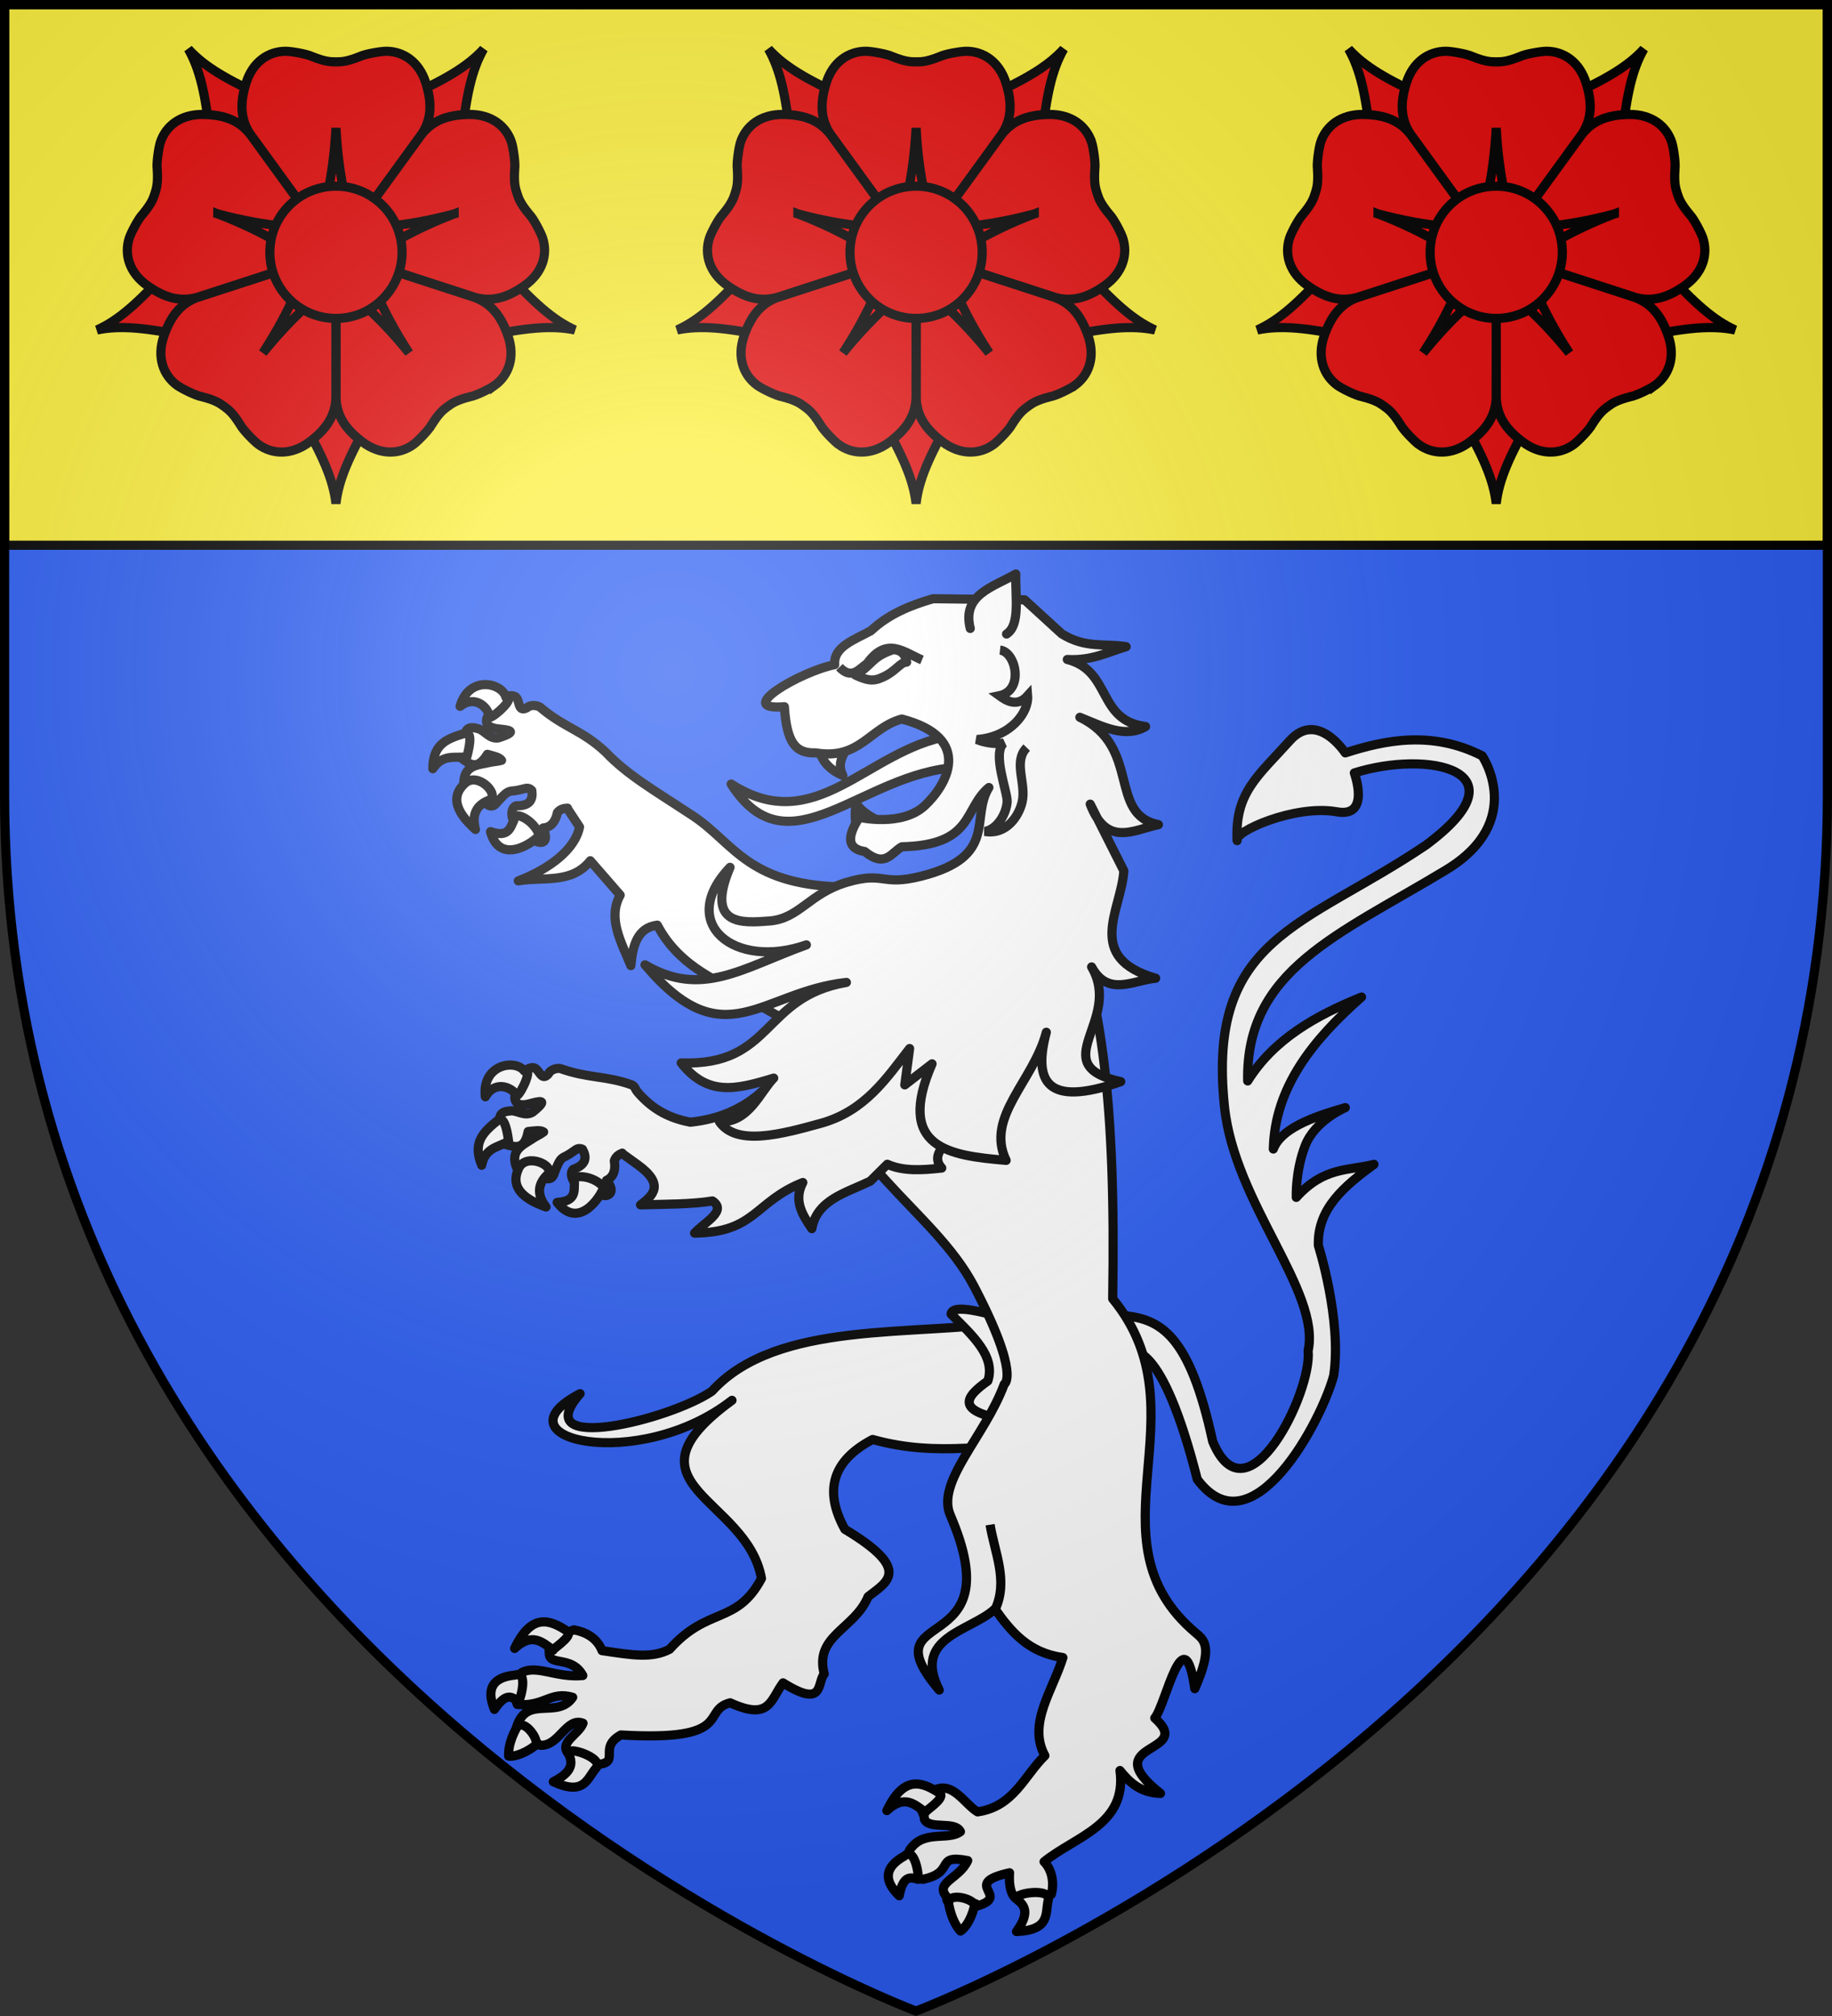 <svg xmlns="http://www.w3.org/2000/svg" xmlns:xlink="http://www.w3.org/1999/xlink" xml:space="preserve" width="600" height="660" viewBox="-300 -300 600 660"><rect x="-300" y="-300" width="600" height="660" fill="#333333" stroke="none"/><defs><radialGradient id="e" cx="-80" cy="-80" r="405" gradientUnits="userSpaceOnUse"><stop offset="0" style="stop-color:#fff;stop-opacity:.31"/><stop offset=".19" style="stop-color:#fff;stop-opacity:.25"/><stop offset=".6" style="stop-color:#6b6b6b;stop-opacity:.125"/><stop offset="1" style="stop-color:#000;stop-opacity:.125"/></radialGradient><path id="a" d="M-298.5-298.5h597V-40C298.5 246.2 0 358.39 0 358.39S-298.5 246.2-298.5-40z"/></defs><use xlink:href="#a" fill="#e20909" style="fill:#2b5df2"/><g style="stroke-width:2.575;stroke-dasharray:none"><path d="M163.69 211.1c-27.19 4.25-65.936-.62-84.249 19.55-11.863 8.11-52.202 17.96-37.059.69-24.705 12.82 16.436 22.36 42.703 1.87-32.641 23.79 4.17 27.12 8.292 50.06-6.993 13.1-15.056 7.79-25.829 19.9-4.959 2.58-10.385 1.67-18.992.38-1.423-3.58-4.561-5.21-7.912-5.85-3.452 1.15-7.434 3.66-6.931 6.51-.09 3.89 6.275.55 9.435 6.34-7.609.68-12.917-3.09-17.164-.83-3.466 2.54-1.828 7.44-1.248 8.95 7.56.69 9.381-3.86 15.574-2-4.36 6.35-13.052-.9-15.841 8.54.819 3.09 3.876 3.03 6.756 4.94 5.279.28 7.289-8.02 11.985-6.2-1.186 3.27-7.384 5.57-3.682 9 1.26 1.6 4.669 1.92 8.095 2.57 6.088-.73-.221-4.67 6.223-8.27 32.191 1.88 22.343-6.91 30.736-9.04 11.167 5.1 11.257-.73 14.855-5.6 11.793 7.39 9.473-.15 11.583-2.51-2.85-10.79 8.54-12.54 12.33-21.72 5.14-4.08 12.67-7.42-6.54-18.93-5.97-10.83-3.53-19.3 7.81-25.24 18.79 5.23 33.72.9 50.57 1.35zM16.848 40.329c-.738.923-2.167 3.738 2.66 4.22 2.526.253 5.977.571-.07 2.5-2.437.428-3.771-1.895-5.468-2.5-1.309-.379-3.113-.899-3.813.938-.267 3.307-.662 5.648-1.125 7.25 2.397 1.796 4.482 3.501 7.281-1.063 1.576.445 3.417.781 4 1.688-1.144.336-2.342.352-3.218.562-3.293.791-7.56.64-7.406 6.219 6.202-1.629 7.368 2.648 5.874 4.938 1.27 1.513 2.472 1.497 3.594-.03 2.738-3.056 3.067-2.971 4.656-3.125 1.127-.11 2.187-.441 3.032-.625.883-.253 1.515.03 1.968.531.355 2.575-.511 4.387-4.437 4.312-1.075.396-1.531 2.024-.875 3.907 5.195 1.184 5.264 2.932 5.75 5.468.609.956 5.07 2.404 2.75-3.156 2.496-.144 3.604-2.274 4-4.312.772-.988 1.777-1.206 2.844-1.25l-.06.06 3.438 5.219C41.072 78.249 33.945 83.822 25 87.237c6.957-1.2 14.981.966 20.25-5.656l8.406 9.656c-3.596 6.474.271 13.153 3 19.813.521-5.71 1.833-10.65 7.438-11.375 6.599 12.615 19.044 16.155 23.656 19.715l22.78 12.85 7.88-43.253c-28.797 0-32.513-12.249-44.316-20.031-11.333-7.473-18.389-11.455-24.6-17.969-6.655-6.199-11.466-6.693-18.369-12.562-.397-.338-2.509-.951-3.654.154-2.946 1.539-1.733-2.63-3.571-3.241-2.87-.955-5.295 2.794-7.052 4.991M195.96 219.43c1.7-.28 9.83-3.62 19.93 35.98 15.46 20.81 35.09-16.78 38.36-29.21 2.31-15.66-4.32-36.49-4.32-36.49-.35-10.39 7.35-16.74 15.63-22.81-7.16 1.83-14.02.61-21.84 9.28 0 0-.3-7.27 2.48-14.48 2.77-7.2 11.3-10.74 11.3-10.74-9.75 2.77-18.12 6.06-20.23 11.63.4-17.33 11.07-30.62 24.8-42.71-12.91 5.24-24.68 11.83-32.01 23.58-.63-31.22 25.54-41.02 55.75-59.285 22.67-13.708 10.17-32.081 10.17-32.081-14-7.117-27.22-4.456-38.48-.821 0 0-7.85-12.041-15.58-3.454-8.95 9.96-15.5 14.632-14.83 28.111-1.2-2.433 16.21-10.235 28.06-8.1 9.54 1.718 4.89-10.925 4.89-10.925 20.61-6.492 48.7-.883 20.13 20.282-34.31 23.143-61.66 25.693-56.63 73.543 2.85 27.18 27.1 51.84 23.51 68.57 1.18 11.48-17.11 48.93-26.83 25.46-6.54-30.22-14.71-34.33-25.08-35.39z" style="fill:#fff;fill-rule:evenodd;stroke:#000;stroke-width:2.575;stroke-linecap:round;stroke-linejoin:round;stroke-miterlimit:4;stroke-dasharray:none;stroke-opacity:1" transform="matrix(1.165 0 0 1.165 -159.39 -113.25)"/><path d="M146.67 208.97c5.99 5.98 12.61 11.9 10.34 18.79-6.27 4.46-9.69 8.66 6.25 11.08l6.13-15.7-12.51-14.32c-7.31-1.83-10.02-1.45-10.21.15" style="fill:#fff;fill-rule:evenodd;stroke:#000;stroke-width:2.575;stroke-linecap:round;stroke-linejoin:round;stroke-miterlimit:4;stroke-dasharray:none;stroke-opacity:1" transform="matrix(1.165 0 0 1.165 -159.39 -113.25)"/><path d="M105.08 130.17c8.98 36.75 36.57 49.05 48.08 71.06 13.14 25.14 8.46 27.45 8.46 27.45-5.49 14.83-19.22 27.39-15.15 36.83 17.8 41.24-23.72 24.83-3.12 49.12-7.67-15.02 8.92-16.5 15.67-22.8 4.48 6.39 9.44 12.32 19.09 13.67-2.84 9.22-9.98 18.61-5.06 27.55-5.85 5.72-8.75 14.33-18.92 15.81-4.04-2.36-7.79-10.44-14.23-4.65-4.15 1.82-.46 5.03-.74 6.7 1.38 3.06 8.6.37 10.15 3.51-3.51 2.65-10.43-.72-14.31 5.2-1.66 3.13.18 7.93 3.7 8.2 9.53-1.97 3.05-7.11 12.65-5.27-2.28 5.13-9.53 6.14-5.83 10.27-.97 3.6 8.37.32 8.59 2.47 9.61-2.92-4.99-6.2 9.01-9.31-.14 2.04-.1 5.59 1.69 7.18 2.93.6 7.19.74 10.03-1.11.78-2.64.48-6.67-2.02-9.18 8.94-7.21 23.38-10.39 21.34-25.63 2.67 3.35 5.76 6.25 11.39 6.44-18.54-14.64 9.92-10.92-1.61-21.18 3.08-3.61 8.19-29.37 11.25-8.26 5.18-11.71 2.72-13.61.24-15.69-31.22-26.27 2.92-61.91-23.32-93.88.92-55.37-3.18-84.2-12.3-108.005z" style="fill:#fff;fill-rule:evenodd;stroke:#000;stroke-width:2.575;stroke-linecap:round;stroke-linejoin:round;stroke-miterlimit:4;stroke-dasharray:none;stroke-opacity:1" transform="matrix(1.165 0 0 1.165 -159.39 -113.25)"/><path d="m135.28 109.77-43.186 37.87c-4.178 3.32-10.051 6.53-18.719 7.41-7.151-1.33-11.46-4.57-14.812-8.44-.849-1.02-.642-1.56-1.688-2.06-7.433-2.64-12.024-1.75-20-4.56-.491-.18-2.7 0-3.375 1.47-2.202 2.49-2.534-1.84-4.469-1.75-3.022.13-3.956 4.47-4.812 7.15-.36 1.13-.681 4.28 4 3 2.449-.66 5.772-1.59.812 2.38-2.124 1.27-4.199-.42-6-.38-1.358.12-3.221.25-3.219 2.22.933 3.18 1.392 5.53 1.532 7.19 2.88.82 5.453 1.67 6.437-3.6 1.631-.14 3.475-.51 4.344.13-.949.72-2.069 1.18-2.813 1.69-2.792 1.91-6.855 3.31-4.718 8.47 5.211-3.74 7.858-.18 7.281 2.5 1.726.96 2.842.51 3.344-1.32 1.465-3.83 1.789-3.88 3.219-4.59 1.013-.51 1.87-1.18 2.593-1.66.735-.55 1.428-.52 2.032-.22 1.25 2.28 1.099 4.3-2.594 5.63-.863.75-.692 2.44.594 3.97 5.274-.75 5.952.83 7.312 3.03.95 1.07 4.697 0 1.438-3.91 2.279-1.02 2.545-3.42 2.187-5.47.368-1.19 1.238-1.76 2.219-2.18l-.03.1 4.343 3.13c7.676 5.52 4.448 8.65.844 11.31 6.957-.2 14.318-.13 20.219-1.1 4.223 2.79-2.241 5.99-5.031 9.04 17.149-.2 16.797-8.78 30.436-14.22-2.64 5.01-.19 9.01 2.53 12.97 1.42-8.07 9.45-10 16.44-13.35l4.78-4.75c4.48 2.02 9.85 1.66 15.31 1.06-2.8-3.05-.28-6.31 4.6-9.65 11.51-11.44 10.5-15.41 10.47-29.78z" style="fill:#fff;fill-rule:evenodd;stroke:#000;stroke-width:2.575;stroke-linecap:round;stroke-linejoin:round;stroke-miterlimit:4;stroke-dasharray:none;stroke-opacity:1" transform="matrix(1.165 0 0 1.165 -159.39 -113.25)"/><path d="M174 373.64c.92-3.75-10.86-1.75-8.7-.1 2.15 1.68 3.5 3.83-.24 8.95 9.66-.41 8.03-5.14 8.94-8.89zm-20.83 1.94c.61-.99-1.36-2.17-3.4-2.58-2.03-.42-4.12-.1-3.72 2 .86 4.29 2.32 6.26 3.27 7.35.92-.48 2.9-2.81 3.85-6.77m-15.87-7.8c.57.73-.48-9.42-3.7-6.53-5.83 3.23-5.81 7.01-1.51 11.19 1.14-5.87 3.18-5.2 5.21-4.66m2.16-18.8c-.37-.2 5.3-3.65 4.22-5.18-5.29-3.61-10.34-5.18-15.05 4.7 4.9-4.56 7.8-1.81 10.83.48M26.719 140.67c2.558-1.14-.785 6.1-2.042 6.91-1.978-2.9-6.528-3.95-8.929.33-1.029-9.17 8.473-10.63 10.971-7.24m-7.098 13.57c1.197-.24 2.061 1.58 2.662 6.13-2.573 1.7-6.597 1.67-7.56 6.79-2.691-6.53.498-9.4 4.898-12.92m29.39 19.09c-2.882-3.54-9.836-3.88-8.213-1.21-.124 2.32.504 5.15-4.855 5.47 5.981 7.79 12.213-1.47 13.068-4.26m-15.83-3.51c2.544-2.46-5.842-6.35-8.024-1.87-2.182 4.49-.104 8.22 7.649 10.93-2.796-3.7-2.168-6.6.375-9.06M10.437 45.648c1.199.23 1.306 2.24.128 6.676-3.026.59-6.735-.969-9.576 3.398-.002-7.06 4.04-8.497 9.448-10.074m11.109-9.968c2.801-.08-3.048 5.337-4.523 5.614-.72-3.444-4.529-6.144-8.378-3.105 2.541-8.864 11.883-6.596 12.901-2.509m25.315 300.88c2.526-2.93-8.871-6.51-7.72-4.03s1.363 5.01-4.29 7.87c8.783 4.03 9.484-.92 12.01-3.84m-17.303-6.18c1.104-.38.317-2.54-.996-4.14-1.313-1.61-3.152-2.66-4.152-.81-2.048 3.86-2.161 6.32-2.115 7.76 1.016.21 4.022-.34 7.263-2.81m-4.624-12.51c.229.9 3.319-8.83-.785-7.46-6.635.63-8.124 4.11-5.855 9.66 3.389-4.93 4.998-3.51 6.64-2.2m9.873-14.45c-.371-.2 5.295-3.65 4.214-5.17-5.285-3.62-10.338-5.18-15.049 4.69 4.898-4.56 7.803-1.8 10.835.48M30.899 74.447c-1.317-4.368-7.616-7.335-7.134-4.245-1 2.103-1.497 4.955-6.571 3.204 2.562 9.483 11.851 3.296 13.705 1.041M16.77 64.56c3.288-1.305-2.982-8.099-6.708-4.782s-3.225 7.555 2.908 13.018c-1.175-4.486.512-6.932 3.8-8.236" style="color:#000;display:inline;overflow:visible;visibility:visible;fill:#fff;fill-opacity:1;fill-rule:nonzero;stroke:#000;stroke-width:2.575;stroke-linecap:round;stroke-linejoin:round;stroke-miterlimit:4;stroke-dasharray:none;stroke-dashoffset:0;stroke-opacity:1;marker:none" transform="matrix(1.165 0 0 1.165 -159.39 -113.25)"/><path d="M146.11 46.543c-23.13 3.951-37.49 28.776-61.264 13.481 16.124 25.425 36.794-3.27 63.804-4.679z" style="fill:#fff;fill-opacity:1;fill-rule:evenodd;stroke:#000;stroke-width:2.575;stroke-linecap:round;stroke-linejoin:round;stroke-miterlimit:4;stroke-dasharray:none;stroke-opacity:1" transform="matrix(1.165 0 0 1.165 -159.39 -113.25)"/><path d="M109.6 50.342c.77 3.401 3.11 5.755 6.66 7.293-2.13-4.152 1.06-7.063 2.84-10.303m1.02 26.709c0-2.818-.84-4.674-.1-8.493 2.42 3.386 6.05 4.469 9.18 6.51" style="fill:#fff;fill-rule:evenodd;stroke:#000;stroke-width:2.575;stroke-linecap:round;stroke-linejoin:round;stroke-miterlimit:4;stroke-dasharray:none;stroke-opacity:1" transform="matrix(1.165 0 0 1.165 -159.39 -113.25)"/><path d="m135.02 134.35-1.36 10.22 7.67-5.92c-10.34 23.74 4.86 25.77 20.83 27.13-5.95-12.27 7.68-22.17 11.29-36-3.62 13.64-.21 21.3 20.93 13.88-21.8-4.77.7-17.09-8.2-32.24 4.61 8.49 11.7 3.74 18.01 3.18-20.15-5.86-9.6-19.234-8.95-30.187l-9.45-18.737c4.65 12.152 12.2 7.24 19.17 5.757-14.27-2.879-4.75-21.803-22.08-30.165 6.3 2.506 12.7 6.012 18.48 2.598-13.72-1.712-9.47-15.644-22.01-18.841 7.07.386 11.33-2.083 16.54-3.594-5.99-.994-11.43.568-18.11-3.625l-10.44-9.544-25.74-.31c-6.39 1.851-12.48 4.317-17.46 8.99-4.64 2.565-10.59 4.491-10.17 9.534-9.9 2.017-28.603 13.041-14.156 11.817.676 10.328 3.236 13.151 8.796 12.973 12.46 2.055 15.08-7.001 24.21-9.514 20.54 5.398 12.44 18.792 6.48 24.342-6.47 6.032-18.4 3.289-18.4 3.289-3.74 5.695-3.24 8.895 1.49 9.599 5.82 4.741 7.5.272 10.46-1.328 20.39-.443 17.27-10.701 24.46-16.654-5.34 8.595 2.79 19.422-19.07 24.934-11.29 2.851-10.17-1.452-20.84 1.692-10.66 3.145-13.34 10.239-21.819 10.885-7.579.578-18.054 1.443-11.042-15.082C69.484 99.161 85.812 112.29 106 105.22c-18.14 6.55-29.392 14.99-45.367 5.61 22.344 26.49 32.523 7.58 56.617 4.94-23.875 4.12-20.457 23.56-46.448 22.62 7.493 9.48 15.502 7.47 26.012 4.27-3.853 3.88-6.904 12.54-15.246 12.29 4.816 6.93 17.511 3.45 28.462.43 12.46-3.44 18.48-12.67 24.99-21.03" style="fill:#fff;fill-rule:evenodd;stroke:#000;stroke-width:2.575;stroke-linecap:round;stroke-linejoin:round;stroke-miterlimit:4;stroke-dasharray:none;stroke-opacity:1" transform="matrix(1.165 0 0 1.165 -159.39 -113.25)"/><path d="M152.07 16.306c-2.4-9.521 6.42-11.605 12.8-15.303-.17 6.329 1.33 14.364-2.6 16.867" style="fill:#fff;fill-rule:evenodd;stroke:#000;stroke-width:2.575;stroke-linecap:round;stroke-linejoin:round;stroke-miterlimit:4;stroke-dasharray:none;stroke-opacity:1" transform="matrix(1.165 0 0 1.165 -159.39 -113.25)"/><path d="M119.78 29.402c3.05 1.417 4.84 1.874 7.34.744 4.08-1.701 5.08-4.306 7.07-4.377-.37-1.68-.9-3.264-3.72-3.534-6.29 2.101-5.75 4.265-10.69 7.167" style="fill:#fff;fill-opacity:1;fill-rule:evenodd;stroke:#000;stroke-width:2.575;stroke-linecap:round;stroke-linejoin:round;stroke-miterlimit:4;stroke-dasharray:none;stroke-opacity:1" transform="matrix(1.165 0 0 1.165 -159.39 -113.25)"/><path d="M160.43 22.381c4.49.475 6.86 11.35-.17 12.829 1.93 1.404 4.98 3.31 7.94 0 .37 4.556-4.62 11.584-14.27 12.306 2.19.961 5.62 1.395 7.63.96-3.5 2.679 1.09 13.979.88 16.582-.29 3.555-2.89 7.724-6.29 8.292 6.09 1.04 9.58-4.334 10.5-8.261 1.22-5.24-2.62-11.344 1.29-15.304M115.29 27.18c3.47 3.625 5.48.566 7.8-1.027 5.54-7.741 10.41-3.072 15.41-1.01M159.11 291.9c3.68-8.07-.19-15.86-1.47-23.74" style="fill:none;stroke:#000;stroke-width:2.575;stroke-linecap:butt;stroke-linejoin:miter;stroke-miterlimit:4;stroke-dasharray:none;stroke-opacity:1" transform="matrix(1.165 0 0 1.165 -159.39 -113.25)"/></g><path d="M-298.5-298.5h597v177h-597z" style="fill:#fcef3c;stroke:#000;stroke-width:3;stroke-linecap:round;stroke-dasharray:none"/><g id="d" style="stroke-width:1.155" transform="matrix(.866 0 0 .866 -86.57 -286.68)"><path id="b" fill="#0f0" stroke="#000" d="m94 107-7 36c8 14 12 23 13 32 1-9 5-18 13-32l-7-36z" style="fill:#e20909;stroke-width:3.465;stroke-miterlimit:4;stroke-dasharray:none"/><use xlink:href="#b" style="stroke-width:1.155" transform="rotate(72 100 80)"/><use xlink:href="#b" style="stroke-width:1.155" transform="rotate(144 100 80)"/><use xlink:href="#b" style="stroke-width:1.155" transform="rotate(-144 100 80)"/><use xlink:href="#b" style="stroke-width:1.155" transform="rotate(-72 100 80)"/><g id="c" fill="red" stroke="#000" style="stroke-width:1.155"><path d="M-19-76c-6.5 0-12.5 4-15 12s-2.01 14 1.69 19.5L0 0l32.31-44.5C36.01-50 36.5-56 34-64s-8.5-12-15-12c-2 0-8 1-10 2-5 2-7 2-9 2s-4 0-9-2c-2-1-8-2-10-2z" style="fill:#e20909;stroke-width:3.465;stroke-miterlimit:4;stroke-dasharray:none" transform="translate(100 80)"/><path stroke-width=".5" d="M100 33c-1 20-5 32-7 42h14c-2-10-6-22-7-42z" style="stroke-width:3.465;stroke-miterlimit:4;stroke-dasharray:none"/></g><use xlink:href="#c" style="stroke-width:1.155" transform="rotate(72 100 80)"/><use xlink:href="#c" style="stroke-width:1.155" transform="rotate(144 100 80)"/><use xlink:href="#c" style="stroke-width:1.155" transform="rotate(-144 100 80)"/><use xlink:href="#c" style="stroke-width:1.155" transform="rotate(-72 100 80)"/><circle cx="100" cy="80" r="25" fill="#ff0" stroke="#000" style="fill:#e20909;stroke-width:3.465;stroke-miterlimit:4;stroke-dasharray:none"/></g><use xlink:href="#d" transform="translate(-190)"/><use xlink:href="#d" transform="translate(190)"/><use xlink:href="#a" fill="url(#e)"/><use xlink:href="#a" style="fill:none;stroke:#000;stroke-width:3"/></svg>